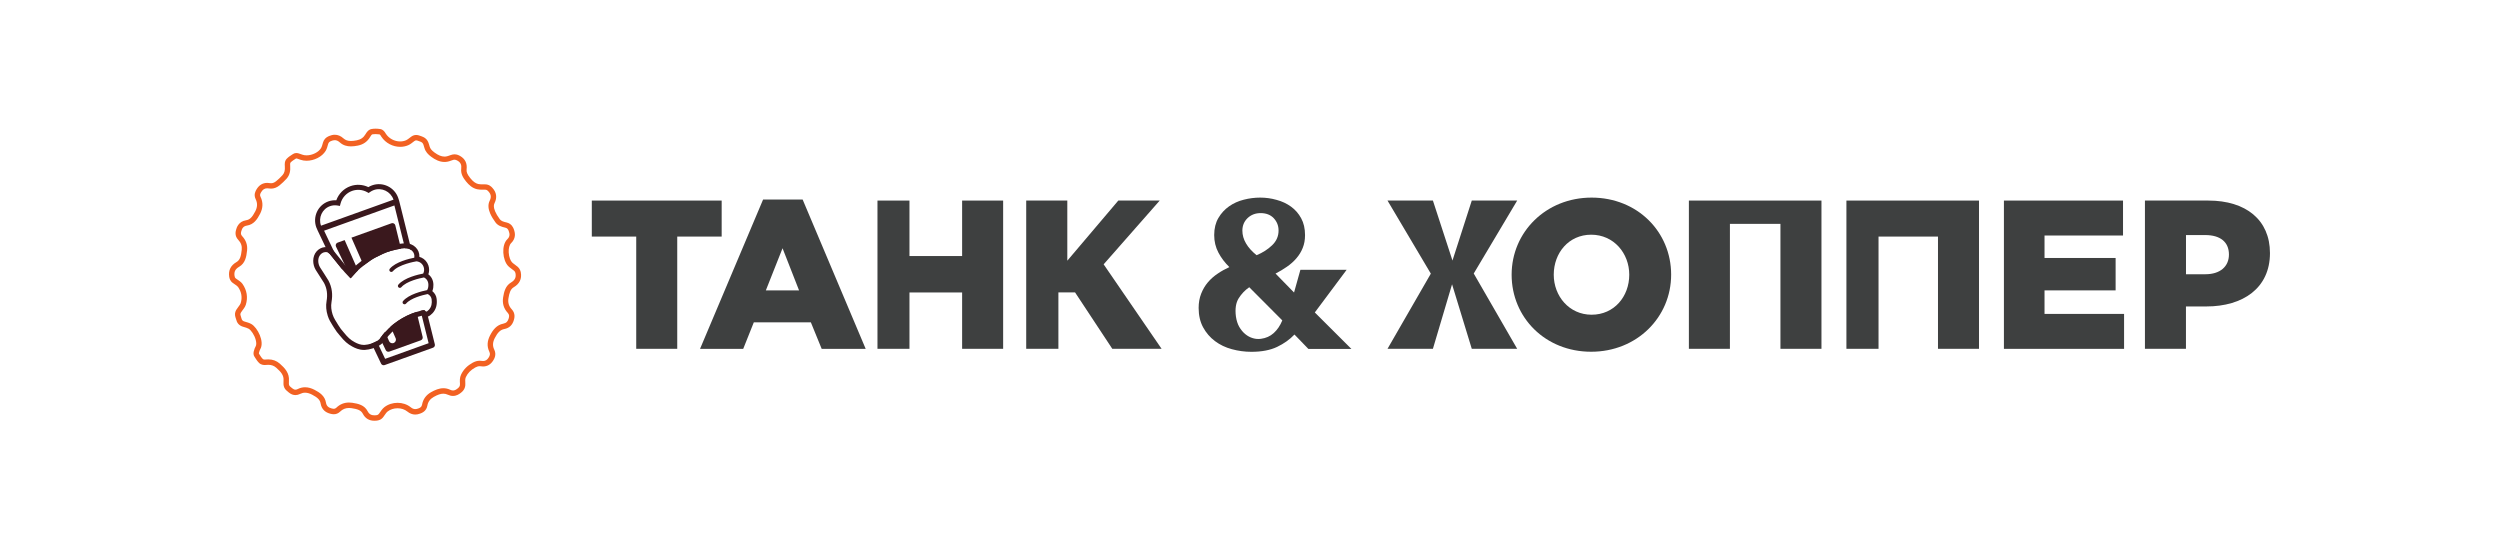 <?xml version="1.0" encoding="UTF-8"?> <svg xmlns="http://www.w3.org/2000/svg" width="273" height="60" viewBox="0 0 273 60" fill="none"><g clip-path="url(#clip0_1970_1933)"><path d="M41.017 14.642C41.156 14.642 41.296 14.655 41.432 14.674C41.514 14.687 41.583 14.834 41.645 14.928C42.101 15.625 42.904 16.035 43.704 16.035C44.004 16.035 44.304 15.978 44.586 15.855C44.824 15.752 45.03 15.569 45.241 15.411C45.312 15.358 45.377 15.328 45.454 15.328C45.491 15.328 45.53 15.335 45.574 15.349C46.176 15.552 46.178 15.548 46.348 16.156C46.465 16.58 46.755 16.875 47.093 17.124C47.528 17.444 48.002 17.687 48.545 17.687C48.582 17.687 48.62 17.685 48.657 17.683C48.921 17.667 49.186 17.571 49.44 17.477C49.511 17.451 49.575 17.438 49.635 17.438C49.739 17.438 49.837 17.476 49.953 17.541C50.315 17.749 50.414 18.024 50.366 18.424C50.298 18.968 50.566 19.41 50.891 19.813C51.211 20.209 51.587 20.55 52.098 20.664C52.297 20.708 52.504 20.715 52.714 20.715C52.801 20.715 52.886 20.714 52.973 20.714H52.975C53.136 20.714 53.221 20.781 53.328 20.895C53.621 21.209 53.674 21.518 53.475 21.915C53.25 22.366 53.335 22.852 53.521 23.293C53.669 23.645 53.88 23.975 54.105 24.284C54.362 24.638 54.769 24.771 55.179 24.861C55.385 24.908 55.477 25.025 55.551 25.217C55.681 25.556 55.692 25.838 55.404 26.119C54.719 26.783 54.884 28.416 55.489 29.048C55.685 29.252 55.942 29.395 56.157 29.583C56.226 29.643 56.274 29.748 56.291 29.842C56.379 30.297 56.221 30.601 55.8 30.851C55.205 31.205 55.039 31.842 54.939 32.485C54.84 33.128 55.008 33.695 55.45 34.169C55.628 34.359 55.617 34.537 55.55 34.771C55.457 35.091 55.303 35.276 54.959 35.343C54.229 35.486 53.825 36.022 53.509 36.638C53.212 37.217 53.145 37.812 53.438 38.415C53.555 38.656 53.496 38.834 53.353 39.058C53.191 39.31 53.008 39.422 52.755 39.422C52.703 39.422 52.648 39.416 52.59 39.408C52.52 39.397 52.453 39.392 52.386 39.392C52.117 39.392 51.862 39.473 51.619 39.606C51.058 39.916 50.614 40.333 50.341 40.925C50.194 41.246 50.206 41.584 50.229 41.917C50.245 42.161 50.142 42.289 49.965 42.427C49.8 42.559 49.647 42.641 49.47 42.641C49.374 42.641 49.271 42.616 49.157 42.562C48.905 42.443 48.66 42.394 48.419 42.394C47.954 42.394 47.507 42.582 47.074 42.825C46.54 43.127 46.197 43.58 46.089 44.189C46.045 44.442 45.89 44.525 45.674 44.607C45.555 44.651 45.448 44.674 45.346 44.674C45.177 44.674 45.021 44.61 44.845 44.468C44.447 44.147 43.931 43.987 43.415 43.987C42.9 43.987 42.382 44.145 41.975 44.461C41.739 44.644 41.574 44.921 41.393 45.17C41.303 45.294 41.205 45.332 41.056 45.344C40.998 45.349 40.941 45.353 40.888 45.353C40.57 45.353 40.323 45.25 40.146 44.905C39.801 44.239 39.139 44.083 38.467 43.983C38.346 43.966 38.227 43.957 38.11 43.957C37.592 43.957 37.125 44.136 36.728 44.523C36.637 44.61 36.548 44.642 36.449 44.642C36.385 44.642 36.318 44.63 36.243 44.61C35.883 44.52 35.659 44.355 35.594 43.964C35.475 43.243 34.934 42.871 34.343 42.566C34.005 42.392 33.661 42.289 33.313 42.289C33.047 42.289 32.779 42.349 32.509 42.486C32.422 42.53 32.343 42.552 32.264 42.552C32.149 42.552 32.041 42.504 31.924 42.41C31.54 42.102 31.53 42.115 31.551 41.599C31.622 40.754 31.125 40.209 30.552 39.706C30.19 39.39 29.773 39.246 29.31 39.246C29.241 39.246 29.169 39.249 29.097 39.255C29.044 39.26 28.983 39.266 28.923 39.266C28.836 39.266 28.753 39.253 28.706 39.21C28.534 39.043 28.412 38.825 28.279 38.622C28.257 38.59 28.279 38.525 28.293 38.479C28.328 38.363 28.355 38.237 28.417 38.136C28.91 37.324 28.13 35.775 27.446 35.384C27.221 35.255 26.958 35.185 26.704 35.112C26.529 35.061 26.419 34.976 26.376 34.793C26.343 34.647 26.275 34.508 26.25 34.361C26.238 34.29 26.27 34.198 26.309 34.132C26.485 33.848 26.745 33.594 26.841 33.288C27.095 32.48 26.96 31.689 26.477 30.997C26.309 30.755 26.014 30.599 25.767 30.418C25.657 30.336 25.629 30.249 25.61 30.117C25.544 29.661 25.705 29.37 26.115 29.132C26.781 28.744 26.905 28.05 26.981 27.354C27.047 26.744 26.855 26.222 26.44 25.782C26.288 25.62 26.289 25.464 26.346 25.256C26.438 24.916 26.587 24.694 26.967 24.634C27.707 24.517 28.082 23.964 28.396 23.359C28.715 22.742 28.756 22.115 28.445 21.481C28.355 21.296 28.412 21.161 28.513 20.991C28.681 20.703 28.887 20.561 29.182 20.561C29.242 20.561 29.306 20.566 29.374 20.579C29.45 20.591 29.524 20.598 29.597 20.598C29.934 20.598 30.247 20.467 30.517 20.248C30.793 20.024 31.054 19.778 31.292 19.513C31.642 19.122 31.729 18.641 31.689 18.127C31.679 17.996 31.665 17.815 31.737 17.738C31.904 17.566 32.121 17.444 32.323 17.308C32.332 17.303 32.344 17.3 32.357 17.3C32.391 17.3 32.433 17.314 32.465 17.325C32.58 17.36 32.694 17.404 32.809 17.445C33.017 17.52 33.244 17.554 33.477 17.554C34.291 17.554 35.175 17.127 35.569 16.461C35.697 16.244 35.759 15.985 35.83 15.738C35.88 15.564 35.974 15.475 36.144 15.404C36.291 15.342 36.428 15.307 36.557 15.307C36.744 15.307 36.919 15.38 37.106 15.548C37.468 15.877 37.885 15.985 38.321 15.985C38.568 15.985 38.822 15.95 39.076 15.9C39.661 15.783 40.114 15.477 40.419 14.955C40.485 14.841 40.581 14.683 40.682 14.665C40.794 14.649 40.905 14.642 41.017 14.642ZM41.017 14.051C40.868 14.051 40.724 14.061 40.589 14.085C40.213 14.147 40.018 14.479 39.913 14.656C39.697 15.024 39.395 15.236 38.964 15.321C38.71 15.372 38.506 15.395 38.325 15.395C37.977 15.395 37.723 15.307 37.505 15.11C37.216 14.848 36.898 14.715 36.561 14.715C36.359 14.715 36.149 14.761 35.919 14.859C35.578 15.003 35.365 15.237 35.267 15.575C35.257 15.61 35.246 15.646 35.237 15.683C35.186 15.868 35.136 16.042 35.065 16.161C34.795 16.619 34.114 16.964 33.48 16.964C33.308 16.964 33.15 16.939 33.01 16.889C32.981 16.879 32.951 16.868 32.923 16.857C32.834 16.825 32.742 16.792 32.646 16.761L32.641 16.76C32.586 16.742 32.483 16.71 32.362 16.71C32.233 16.71 32.108 16.747 32.002 16.817C31.965 16.841 31.927 16.866 31.888 16.889C31.706 17.007 31.498 17.14 31.317 17.328C31.059 17.593 31.088 17.952 31.104 18.166V18.174C31.136 18.6 31.059 18.891 30.855 19.12C30.642 19.358 30.405 19.584 30.149 19.79C29.968 19.936 29.784 20.009 29.599 20.009C29.558 20.009 29.516 20.005 29.475 19.998C29.374 19.98 29.276 19.971 29.184 19.971C28.683 19.971 28.286 20.215 28.005 20.692C27.908 20.859 27.677 21.252 27.917 21.742C28.133 22.184 28.119 22.613 27.872 23.087C27.535 23.737 27.274 23.989 26.877 24.051C26.028 24.185 25.84 24.874 25.778 25.099C25.734 25.261 25.599 25.75 26.012 26.186C26.321 26.513 26.442 26.863 26.396 27.288C26.319 27.995 26.209 28.395 25.821 28.62C25.196 28.982 24.93 29.515 25.027 30.201C25.058 30.412 25.129 30.682 25.421 30.895C25.492 30.947 25.562 30.995 25.629 31.041C25.778 31.141 25.931 31.245 25.995 31.336C26.38 31.889 26.476 32.487 26.28 33.112C26.247 33.217 26.147 33.352 26.039 33.494C25.963 33.596 25.883 33.702 25.81 33.821C25.752 33.917 25.618 34.169 25.67 34.464C25.691 34.59 25.73 34.702 25.76 34.793C25.778 34.844 25.794 34.892 25.803 34.928C25.865 35.191 26.043 35.535 26.541 35.681L26.609 35.7C26.814 35.761 27.01 35.816 27.155 35.899C27.414 36.047 27.787 36.576 27.929 37.13C28.007 37.431 28.002 37.686 27.915 37.83C27.826 37.976 27.785 38.118 27.753 38.233C27.746 38.258 27.739 38.283 27.732 38.303C27.7 38.407 27.613 38.681 27.787 38.947C27.812 38.985 27.837 39.024 27.86 39.063C27.977 39.246 28.108 39.454 28.296 39.637C28.525 39.859 28.825 39.859 28.925 39.859C29.012 39.859 29.091 39.852 29.15 39.846C29.205 39.841 29.258 39.839 29.31 39.839C29.647 39.839 29.918 39.939 30.163 40.154C30.705 40.626 31.008 41.008 30.962 41.552L30.96 41.564V41.576C30.948 41.859 30.939 42.083 31.038 42.308C31.139 42.541 31.306 42.674 31.516 42.841L31.555 42.873C31.784 43.056 32.014 43.143 32.264 43.143C32.433 43.143 32.605 43.1 32.774 43.015C32.953 42.925 33.129 42.882 33.313 42.882C33.548 42.882 33.796 42.951 34.073 43.093C34.694 43.413 34.948 43.676 35.012 44.062C35.065 44.38 35.196 44.641 35.406 44.836C35.581 44.999 35.807 45.113 36.099 45.186C36.19 45.209 36.312 45.236 36.449 45.236C36.712 45.236 36.944 45.14 37.139 44.95C37.416 44.681 37.734 44.55 38.11 44.55C38.197 44.55 38.288 44.557 38.38 44.571C39.029 44.667 39.418 44.792 39.619 45.179C39.881 45.689 40.309 45.946 40.886 45.946C40.957 45.946 41.029 45.943 41.109 45.935C41.321 45.916 41.629 45.852 41.869 45.52C41.908 45.467 41.945 45.411 41.981 45.36C42.101 45.186 42.215 45.023 42.334 44.932C42.625 44.706 43.007 44.582 43.411 44.582C43.814 44.582 44.19 44.706 44.471 44.932C44.751 45.159 45.037 45.269 45.342 45.269C45.512 45.269 45.686 45.236 45.876 45.165C46.08 45.088 46.558 44.911 46.668 44.298C46.742 43.877 46.969 43.566 47.36 43.346C47.796 43.1 48.121 42.99 48.414 42.99C48.581 42.99 48.74 43.028 48.9 43.102C49.09 43.191 49.28 43.237 49.464 43.237C49.849 43.237 50.141 43.044 50.325 42.896C50.469 42.783 50.854 42.479 50.813 41.882C50.794 41.598 50.787 41.365 50.873 41.177C51.074 40.742 51.41 40.401 51.899 40.13C52.073 40.035 52.231 39.988 52.382 39.988C52.419 39.988 52.458 39.992 52.495 39.997C52.584 40.011 52.669 40.019 52.751 40.019C53.207 40.019 53.575 39.806 53.846 39.385C53.958 39.21 54.254 38.75 53.967 38.162C53.777 37.772 53.796 37.376 54.032 36.915C54.348 36.297 54.648 36.011 55.069 35.931C55.612 35.827 55.954 35.503 56.116 34.942C56.171 34.75 56.316 34.242 55.88 33.773C55.566 33.437 55.449 33.047 55.521 32.583C55.614 31.99 55.741 31.579 56.1 31.366C56.414 31.18 56.632 30.958 56.764 30.693C56.902 30.414 56.938 30.093 56.87 29.739C56.849 29.627 56.774 29.347 56.544 29.144C56.435 29.05 56.327 28.972 56.222 28.895C56.105 28.81 55.993 28.728 55.915 28.647C55.754 28.478 55.58 28.082 55.551 27.57C55.527 27.123 55.628 26.732 55.814 26.551C56.05 26.322 56.187 26.057 56.221 25.765C56.247 25.533 56.21 25.295 56.102 25.012C56.045 24.865 55.874 24.417 55.307 24.291C54.969 24.217 54.717 24.128 54.581 23.943C54.339 23.611 54.174 23.334 54.064 23.071C53.858 22.581 53.931 22.33 54.002 22.186C54.155 21.879 54.212 21.579 54.167 21.295C54.125 21.01 53.99 20.751 53.757 20.501C53.654 20.39 53.413 20.131 52.971 20.131H52.969C52.93 20.131 52.889 20.131 52.85 20.131C52.804 20.131 52.758 20.131 52.712 20.131C52.545 20.131 52.371 20.126 52.226 20.094C51.928 20.026 51.656 19.827 51.351 19.447C51.033 19.055 50.918 18.779 50.952 18.502C51.033 17.843 50.795 17.348 50.245 17.033C50.098 16.95 49.896 16.852 49.635 16.852C49.504 16.852 49.374 16.877 49.237 16.927C49.024 17.005 48.803 17.087 48.621 17.097C48.597 17.099 48.57 17.099 48.545 17.099C48.203 17.099 47.864 16.96 47.443 16.651C47.138 16.426 46.982 16.232 46.916 15.999C46.82 15.655 46.751 15.406 46.554 15.198C46.359 14.992 46.128 14.914 45.779 14.797L45.761 14.791C45.656 14.756 45.551 14.738 45.45 14.738C45.25 14.738 45.065 14.804 44.884 14.939C44.833 14.978 44.783 15.015 44.735 15.053C44.597 15.161 44.465 15.262 44.348 15.314C44.146 15.401 43.928 15.445 43.699 15.445C43.072 15.445 42.472 15.124 42.133 14.605C42.126 14.594 42.116 14.578 42.107 14.561C42.018 14.413 41.855 14.141 41.514 14.09C41.344 14.063 41.175 14.051 41.017 14.051Z" fill="#F26122"></path><path d="M46.595 34.023L47.484 37.601C47.521 37.758 47.436 37.918 47.285 37.969L42.002 39.866C41.851 39.921 41.683 39.852 41.614 39.706L40.565 37.506C40.769 37.441 40.962 37.362 41.137 37.252L42.057 39.184L46.806 37.477L45.926 33.937C46.002 33.919 46.079 33.901 46.157 33.885C46.283 33.858 46.38 33.851 46.45 33.984C46.484 34.05 46.536 34.061 46.595 34.023Z" fill="#3A181D"></path><path d="M45.228 28.527L45.186 28.358C45.181 28.378 45.176 28.398 45.17 28.418C45.148 28.492 45.17 28.522 45.228 28.527Z" fill="#3A181D"></path><path fill-rule="evenodd" clip-rule="evenodd" d="M44.93 27.328L43.631 22.101C43.63 22.094 43.628 22.087 43.626 22.08C43.619 22.049 43.612 22.017 43.603 21.986L43.592 21.947C43.591 21.943 43.59 21.94 43.589 21.936C43.587 21.929 43.585 21.922 43.582 21.915C43.553 21.815 43.521 21.712 43.482 21.604C43.071 20.435 41.784 19.824 40.629 20.24C40.487 20.291 40.352 20.355 40.224 20.433C39.608 20.139 38.904 20.099 38.261 20.33C37.542 20.588 36.982 21.156 36.723 21.872C36.426 21.853 36.128 21.895 35.849 21.995C34.714 22.403 34.13 23.666 34.535 24.816C34.581 24.945 34.632 25.066 34.691 25.178L35.846 27.602C35.898 27.634 35.955 27.679 36.016 27.741C36.097 27.837 36.311 28.103 36.557 28.411C36.866 28.796 37.228 29.247 37.449 29.514L35.39 25.192L43.067 22.435L44.229 27.109C44.485 27.102 44.726 27.159 44.93 27.328ZM36.034 22.513C35.182 22.819 34.742 23.769 35.051 24.633L35.052 24.637C35.053 24.64 35.054 24.642 35.054 24.645L42.971 21.803C42.97 21.8 42.969 21.798 42.968 21.796C42.968 21.794 42.967 21.791 42.966 21.789C42.65 20.906 41.685 20.442 40.813 20.755C40.668 20.808 40.529 20.881 40.401 20.973L40.26 21.076L40.107 20.991C39.598 20.703 38.992 20.652 38.446 20.847C37.821 21.071 37.349 21.593 37.182 22.242L37.118 22.489L36.868 22.444C36.59 22.393 36.3 22.418 36.034 22.513Z" fill="#3A181D"></path><path d="M43.791 27.153L43.166 24.602C43.145 24.515 43.088 24.442 43.01 24.402C42.93 24.357 42.838 24.35 42.755 24.38L38.377 25.952L39.711 28.987C39.775 28.937 39.84 28.887 39.906 28.838C39.939 28.815 39.971 28.791 40.003 28.767C40.322 28.533 40.641 28.298 40.994 28.117C41.534 27.842 42.073 27.567 42.662 27.401C43.035 27.297 43.41 27.207 43.791 27.153Z" fill="#3A181D"></path><path d="M39.089 29.523L37.637 26.219L36.866 26.496C36.783 26.526 36.715 26.59 36.682 26.672C36.648 26.753 36.652 26.846 36.689 26.926L38.331 30.343C38.39 30.278 38.449 30.213 38.507 30.147C38.623 30.016 38.739 29.885 38.859 29.757C38.934 29.677 39.011 29.599 39.089 29.523Z" fill="#3A181D"></path><path d="M42.048 36.252L42.487 37.25C42.57 37.44 42.785 37.53 42.977 37.461L43.003 37.45C43.2 37.363 43.291 37.133 43.204 36.934L42.644 35.661C42.898 35.439 43.167 35.233 43.45 35.043C44.086 34.616 44.761 34.283 45.484 34.059L46.153 36.791C46.19 36.948 46.105 37.106 45.954 37.161L42.513 38.395C42.362 38.449 42.194 38.379 42.125 38.236L41.503 36.942C41.537 36.902 41.57 36.861 41.601 36.816C41.74 36.618 41.889 36.43 42.048 36.252Z" fill="#3A181D"></path><path d="M47.682 32.638C47.643 32.302 47.479 32.013 47.21 31.792C47.32 31.528 47.332 31.268 47.328 31.078C47.32 30.613 47.115 30.213 46.776 29.956C46.887 29.652 46.89 29.309 46.782 28.991C46.654 28.611 46.381 28.3 46.031 28.135C45.957 28.099 45.879 28.071 45.797 28.048C45.815 27.639 45.669 27.275 45.367 26.986C45.078 26.709 44.709 26.566 44.274 26.566C44.218 26.566 44.161 26.568 44.102 26.573C43.628 26.611 43.139 26.707 42.519 26.881C41.875 27.062 41.303 27.353 40.75 27.636C40.345 27.842 39.994 28.103 39.653 28.353L39.586 28.403C39.151 28.725 38.783 29.046 38.464 29.387C38.398 29.458 38.334 29.529 38.271 29.599C38.189 29.512 38.106 29.426 38.029 29.348C37.928 29.243 37.339 28.51 36.988 28.071C36.728 27.748 36.524 27.494 36.439 27.392L36.425 27.373L36.409 27.357C36.157 27.105 35.889 26.982 35.591 26.982C35.532 26.982 35.483 26.986 35.435 26.991C35.112 27.023 34.808 27.185 34.576 27.446C34.336 27.716 34.205 28.083 34.203 28.48C34.203 28.824 34.299 29.178 34.476 29.474C34.526 29.558 34.645 29.741 34.833 30.032C35.032 30.337 35.332 30.799 35.385 30.899C35.703 31.496 35.791 32.146 35.66 32.89C35.571 33.396 35.612 33.919 35.79 34.487C35.916 34.895 36.125 35.228 36.327 35.551C36.375 35.627 36.421 35.7 36.466 35.773C36.661 36.098 36.89 36.404 37.124 36.658C37.621 37.27 37.949 37.56 38.471 37.844C38.76 38.002 39.208 38.212 39.738 38.212C39.781 38.212 39.822 38.21 39.864 38.208C40.122 38.192 40.383 38.143 40.666 38.054C41.137 37.908 41.671 37.684 42.058 37.132C42.491 36.514 43.05 35.979 43.765 35.499C44.514 34.997 45.312 34.645 46.143 34.453C46.255 34.544 46.391 34.595 46.541 34.595C46.651 34.595 46.816 34.567 46.981 34.427C46.995 34.414 47.009 34.402 47.025 34.391C47.087 34.34 47.165 34.276 47.242 34.194C47.612 33.787 47.758 33.277 47.682 32.638ZM46.835 33.823C46.771 33.892 46.697 33.949 46.626 34.009C46.596 34.034 46.565 34.048 46.539 34.048C46.507 34.048 46.478 34.029 46.457 33.988C46.411 33.899 46.352 33.872 46.28 33.872C46.244 33.872 46.205 33.88 46.164 33.888C45.185 34.093 44.287 34.489 43.458 35.047C42.739 35.53 42.107 36.109 41.609 36.819C41.33 37.215 40.938 37.398 40.503 37.532C40.283 37.599 40.059 37.647 39.831 37.661C39.8 37.663 39.768 37.665 39.738 37.665C39.376 37.665 39.048 37.535 38.734 37.365C38.269 37.111 37.996 36.865 37.539 36.301C37.328 36.075 37.117 35.794 36.936 35.492C36.709 35.114 36.448 34.753 36.315 34.325C36.18 33.888 36.12 33.444 36.201 32.986C36.347 32.169 36.264 31.382 35.87 30.641C35.763 30.439 35.066 29.391 34.949 29.194C34.698 28.773 34.664 28.174 34.987 27.808C35.122 27.655 35.296 27.554 35.49 27.535C35.523 27.531 35.557 27.527 35.591 27.527C35.71 27.527 35.843 27.563 36.022 27.741C36.244 28.003 37.454 29.538 37.639 29.727C37.823 29.915 38.063 30.169 38.239 30.368C38.255 30.386 38.269 30.393 38.279 30.393C38.303 30.393 38.317 30.366 38.334 30.346C38.512 30.149 38.684 29.95 38.865 29.757C39.183 29.416 39.538 29.115 39.912 28.838C40.264 28.581 40.611 28.316 41 28.117C41.539 27.842 42.079 27.567 42.668 27.401C43.154 27.265 43.644 27.154 44.147 27.113C44.191 27.11 44.233 27.108 44.276 27.108C44.541 27.108 44.785 27.179 44.989 27.375C45.206 27.582 45.286 27.838 45.24 28.133C45.24 28.137 45.238 28.14 45.238 28.142C44.707 28.243 43.211 28.59 42.567 29.345C42.489 29.435 42.501 29.572 42.592 29.648C42.652 29.7 42.734 29.712 42.805 29.687C42.839 29.675 42.87 29.654 42.895 29.625C43.54 28.869 45.336 28.561 45.481 28.536C45.591 28.549 45.698 28.575 45.8 28.623C46.249 28.835 46.448 29.421 46.219 29.86C46.218 29.865 46.214 29.869 46.21 29.874C45.719 29.966 44.161 30.309 43.501 31.084C43.422 31.174 43.435 31.311 43.524 31.387C43.584 31.439 43.666 31.451 43.737 31.426C43.77 31.414 43.802 31.393 43.827 31.364C44.395 30.698 45.855 30.38 46.296 30.297C46.594 30.442 46.773 30.723 46.78 31.082C46.784 31.295 46.754 31.497 46.643 31.68C46.079 31.792 44.64 32.139 44.012 32.876C43.934 32.966 43.946 33.103 44.035 33.18C44.095 33.231 44.177 33.243 44.248 33.219C44.281 33.206 44.313 33.185 44.338 33.157C44.865 32.538 46.163 32.22 46.699 32.11C46.741 32.132 46.784 32.153 46.823 32.181C46.998 32.309 47.11 32.481 47.135 32.696C47.187 33.114 47.13 33.501 46.835 33.823Z" fill="#3A181D"></path></g><path d="M112.071 21.902H116.55V28.468L122.119 21.902H126.64L120.518 28.865L126.846 38.09H121.463L117.396 31.929H115.577V38.09H112.062V21.902H112.071Z" fill="#3E4040"></path><path d="M201.625 21.902H216.107V38.09H211.628V25.834H205.135V38.09H201.629V21.902H201.625Z" fill="#3E4040"></path><path d="M160.932 29.868L165.676 38.09H160.718L158.565 31.045L156.474 38.09H151.516L156.247 29.881L151.516 21.902H156.474L158.61 28.452L160.718 21.902H165.676L160.932 29.868Z" fill="#3E4040"></path><path d="M69.476 25.834H64.625V21.902H78.806V25.834H73.955V38.09H69.476V25.834Z" fill="#3E4040"></path><path d="M83.33 21.789H87.648L94.532 38.093H89.727L88.547 35.202H82.315L81.16 38.093H76.445L83.33 21.789ZM87.256 31.708L85.454 27.108L83.631 31.708H87.256Z" fill="#3E4040"></path><path d="M95.82 21.902H99.314V27.96H105.064V21.902H109.543V38.09H105.064V31.937H99.314V38.09H95.82V21.902Z" fill="#3E4040"></path><path d="M143.578 34.12L147.052 29.465H142.003L141.31 31.943L139.289 29.874C139.726 29.651 140.143 29.399 140.534 29.127C140.93 28.854 141.277 28.545 141.566 28.206C141.863 27.863 142.094 27.488 142.259 27.07C142.428 26.653 142.51 26.191 142.51 25.675C142.51 24.964 142.37 24.349 142.089 23.837C141.809 23.321 141.438 22.895 140.98 22.565C140.518 22.231 139.994 21.983 139.4 21.826C138.81 21.657 138.216 21.578 137.61 21.578C137.02 21.578 136.422 21.652 135.828 21.805C135.23 21.954 134.69 22.198 134.215 22.532C133.741 22.866 133.349 23.288 133.048 23.804C132.747 24.316 132.59 24.94 132.59 25.666C132.59 26.364 132.743 27 133.048 27.578C133.349 28.152 133.753 28.685 134.248 29.168C133.811 29.366 133.386 29.598 132.982 29.874C132.569 30.147 132.211 30.465 131.901 30.828C131.592 31.192 131.348 31.609 131.163 32.08C130.981 32.546 130.891 33.066 130.891 33.624C130.891 34.442 131.056 35.148 131.381 35.746C131.707 36.345 132.136 36.845 132.677 37.25C133.213 37.65 133.827 37.948 134.525 38.133C135.222 38.323 135.931 38.418 136.657 38.418C137.775 38.418 138.711 38.237 139.458 37.882C140.204 37.526 140.84 37.076 141.355 36.531L142.873 38.1H147.571L143.578 34.12ZM136.24 23.812C136.62 23.453 137.094 23.271 137.659 23.271C138.262 23.271 138.74 23.457 139.091 23.825C139.441 24.2 139.619 24.646 139.619 25.175C139.619 25.799 139.384 26.335 138.913 26.785C138.443 27.236 137.882 27.595 137.218 27.867C136.711 27.459 136.323 27.029 136.063 26.579C135.799 26.133 135.667 25.666 135.667 25.175C135.671 24.63 135.861 24.176 136.24 23.812ZM139.087 36.374C138.703 36.721 138.233 36.928 137.697 36.998C137.4 37.039 137.107 37.018 136.81 36.928C136.513 36.841 136.24 36.696 135.985 36.486C135.729 36.279 135.515 36.015 135.325 35.693C135.143 35.371 135.024 34.991 134.962 34.557C134.855 33.731 134.954 33.071 135.263 32.575C135.572 32.084 135.96 31.679 136.418 31.365L140.027 34.987C139.788 35.569 139.474 36.027 139.087 36.374Z" fill="#3E4040"></path><path d="M165.07 29.998C165.07 25.348 168.811 21.578 173.802 21.578C178.793 21.578 182.489 25.303 182.489 29.994C182.489 34.644 178.748 38.41 173.757 38.41C168.766 38.414 165.07 34.689 165.07 29.998ZM177.915 29.998C177.915 27.661 176.228 25.629 173.757 25.629C171.307 25.629 169.669 27.62 169.669 29.998C169.669 32.336 171.356 34.367 173.802 34.367C176.273 34.367 177.915 32.377 177.915 29.998Z" fill="#3E4040"></path><path d="M184.422 21.902H198.904V38.09H194.424V24.446H188.906V38.09H184.426V21.902H184.422Z" fill="#3E4040"></path><path d="M218.828 21.902H231.834V25.718H223.262V28.171H231.025V31.71H223.262V34.279H231.949V38.094H218.828V21.902Z" fill="#3E4040"></path><path d="M234.227 21.902H241.156C245.244 21.902 247.88 24.008 247.88 27.638C247.88 31.454 244.947 33.465 240.925 33.465H238.706V38.09H234.227V21.902ZM240.834 29.947C242.427 29.947 243.4 29.113 243.4 27.795C243.4 26.408 242.431 25.669 240.814 25.669H238.71V29.947H240.834V29.947Z" fill="#3E4040"></path><defs><clipPath id="clip0_1970_1933"><rect width="31.895" height="31.895" fill="white" transform="translate(25 14.051)"></rect></clipPath></defs></svg> 